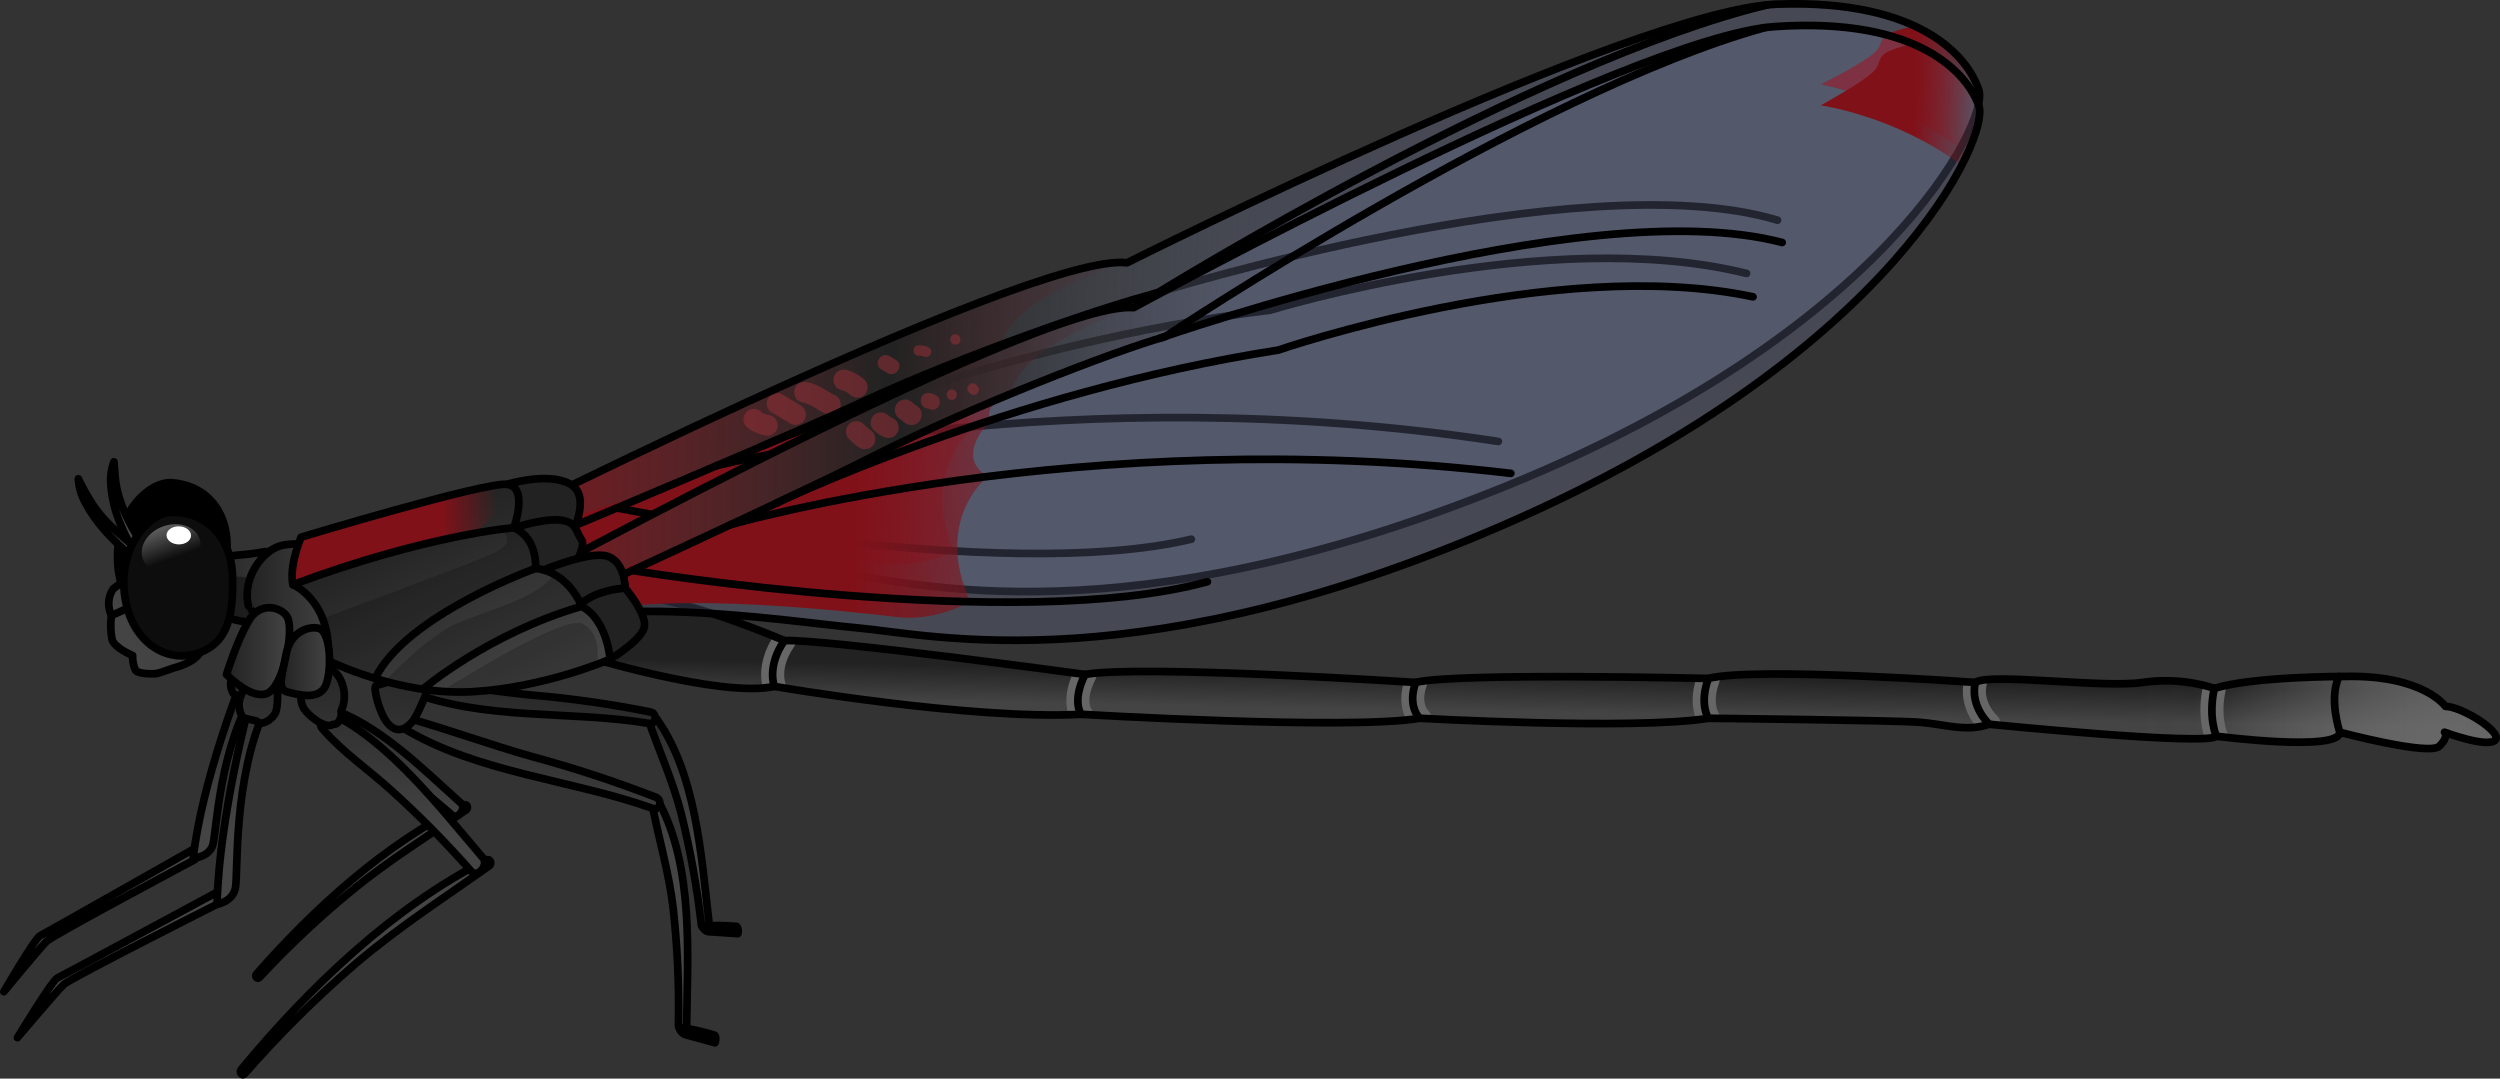 <?xml version="1.0" encoding="utf-8"?>
<!-- Generator: Adobe Illustrator 16.0.0, SVG Export Plug-In . SVG Version: 6.00 Build 0)  -->
<!DOCTYPE svg PUBLIC "-//W3C//DTD SVG 1.1//EN" "http://www.w3.org/Graphics/SVG/1.1/DTD/svg11.dtd">
<svg version="1.1" id="Layer_1" xmlns="http://www.w3.org/2000/svg" xmlns:xlink="http://www.w3.org/1999/xlink" x="0px" y="0px"
	 width="324.893px" height="140.173px" viewBox="0 0 324.893 140.173" enable-background="new 0 0 324.893 140.173"
	 xml:space="preserve">
<rect x="0" y="0" width="324.893" height="140.173" fill="#333333" stroke="none"/>
<g>
	<g>
		<linearGradient id="SVGID_1_" gradientUnits="userSpaceOnUse" x1="199.857" y1="87.731" x2="199.774" y2="92.509">
			<stop  offset="0" style="stop-color:#222222"/>
			<stop  offset="1" style="stop-color:#444444"/>
		</linearGradient>
		<path fill="url(#SVGID_1_)" d="M75.272,85.062c0,0,18.376,5.693,25.365,4.141c0,0,25.624,4.4,39.859,3.624
			c0,0,34.942,2.07,44,0.518c0,0,27.954,1.553,37.53,0c0,0,24.07,0.259,27.436,0.518c3.364,0.259,5.952,1.294,9.059,0.259
			c0,0,28.471,2.847,29.506,1.553c0,0,16.047,2.07,16.047-0.518c0,0,11.646,3.107,12.941,1.812s0.669-1.812,0.669-1.812
			s5.542,2.07,6.578,1.035s-4.399-4.399-6.47-4.399c0,0-2.848-4.142-13.201-3.883c0,0-11.905-0.001-16.823,1.553
			c0,0-4.142-1.553-9.317-0.776c-5.177,0.776-19.93-1.295-21.742,0c0,0-28.729-2.07-34.682-0.518c0,0-32.872-0.777-38.049,0.518
			c0,0-35.717-2.329-42.964-1.035c0,0-34.165-4.658-39.083-4.399c0,0-13.718-5.953-20.965-5.953
			C80.966,77.297,74.755,77.297,75.272,85.062z"/>
		<path fill="#666666" d="M258.172,89.021c0.055-0.238,0.043-0.474-0.012-0.695c-0.691,0.066-1.199,0.18-1.451,0.359
			c0,0-0.555-0.04-1.502-0.104c-0.523,2.707,0.761,4.836,1.621,5.903c0.553-0.067,1.112-0.171,1.693-0.364
			c0,0,0.545,0.055,1.467,0.143c0.043-0.458-0.097-0.929-0.467-1.26C259.503,92.986,257.657,91.257,258.172,89.021z M289.232,89.785
			c0.053-0.239,0.04-0.476-0.018-0.698c-0.527,0.113-1.015,0.238-1.446,0.374c0,0-0.53-0.196-1.435-0.414
			c-0.01,0.03-0.023,0.059-0.029,0.09c-0.768,3.462-0.068,5.983,0.232,6.835c0.83-0.047,1.365-0.143,1.49-0.299
			c0,0,0.562,0.072,1.478,0.174c0.032-0.256,0.005-0.521-0.103-0.774C289.393,95.052,288.529,92.966,289.232,89.785z
			 M223.498,87.905c-0.578,0.073-1.078,0.159-1.471,0.262c0,0-0.578-0.014-1.572-0.034c-0.854,2.632-0.385,4.501,0.002,5.418
			c0.561-0.062,1.094-0.13,1.57-0.207c0,0,0.548,0.006,1.477,0.017c0.008-0.278-0.059-0.562-0.208-0.816
			c-0.032-0.055-0.79-1.385,0.136-3.85C223.529,88.433,223.544,88.162,223.498,87.905z M101.932,83.25c0,0-0.52-0.226-1.404-0.586
			c-2.073,3.186-1.648,5.827-1.394,6.751c0.543-0.043,1.048-0.111,1.503-0.213c0,0,0.538,0.092,1.476,0.244
			c0.044-0.266,0.022-0.544-0.086-0.811c-0.008-0.019-0.657-1.926,1.141-4.535c0.175-0.254,0.261-0.544,0.264-0.832
			C102.802,83.241,102.284,83.231,101.932,83.25z M185.393,89.188c0.088-0.247,0.1-0.501,0.061-0.743
			c-0.607,0.071-1.113,0.15-1.475,0.24c0,0-0.551-0.036-1.527-0.096c-0.668,2.208-0.264,3.919,0.344,4.975
			c0.633-0.064,1.212-0.136,1.702-0.22c0,0,0.554,0.03,1.505,0.078c0.021-0.421-0.119-0.844-0.459-1.152
			C185.506,92.23,184.645,91.29,185.393,89.188z M139.458,87.439c-1.2,2.624-0.935,4.467-0.582,5.45
			c0.553-0.016,1.097-0.035,1.621-0.063c0,0,0.549,0.032,1.525,0.087c0.013-0.312-0.07-0.629-0.27-0.906
			c-0.028-0.048-0.66-1.198,0.599-3.679c0.14-0.276,0.187-0.575,0.151-0.862c-0.574,0.052-1.083,0.111-1.489,0.184
			C141.014,87.649,140.446,87.572,139.458,87.439z"/>
		<linearGradient id="SVGID_2_" gradientUnits="userSpaceOnUse" x1="277.437" y1="92.59" x2="324.393" y2="92.59">
			<stop  offset="0" style="stop-color:#989898;stop-opacity:0"/>
			<stop  offset="0.242" style="stop-color:#979797;stop-opacity:0.024"/>
			<stop  offset="1" style="stop-color:#666666"/>
		</linearGradient>
		<path fill="url(#SVGID_2_)" d="M317.793,91.791c0,0-2.848-4.142-13.201-3.883c0,0-11.905-0.001-16.823,1.553
			c0,0-4.142-1.553-9.317-0.776c-0.307,0.046-0.646,0.081-1.015,0.108V95.7c5.509,0.349,10.183,0.482,10.591-0.027
			c0,0,16.047,2.07,16.047-0.518c0,0,11.646,3.107,12.941,1.812s0.669-1.812,0.669-1.812s5.542,2.07,6.578,1.035
			S319.863,91.791,317.793,91.791z"/>
		<path fill="none" stroke="#000000" stroke-linecap="round" stroke-linejoin="round" stroke-miterlimit="10" d="M75.272,85.062
			c0,0,18.376,5.693,25.365,4.141c0,0,25.624,4.4,39.859,3.624c0,0,34.942,2.07,44,0.518c0,0,27.954,1.553,37.53,0
			c0,0,24.07,0.259,27.436,0.518c3.364,0.259,5.952,1.294,9.059,0.259c0,0,28.471,2.847,29.506,1.553c0,0,16.047,2.07,16.047-0.518
			c0,0,11.646,3.107,12.941,1.812s0.669-1.812,0.669-1.812s5.542,2.07,6.578,1.035s-4.399-4.399-6.47-4.399
			c0,0-2.848-4.142-13.201-3.883c0,0-11.905-0.001-16.823,1.553c0,0-4.142-1.553-9.317-0.776c-5.177,0.776-19.93-1.295-21.742,0
			c0,0-28.729-2.07-34.682-0.518c0,0-32.872-0.777-38.049,0.518c0,0-35.717-2.329-42.964-1.035c0,0-34.165-4.658-39.083-4.399
			c0,0-13.718-5.953-20.965-5.953C80.966,77.297,74.755,77.297,75.272,85.062z"/>
		<path fill="none" stroke="#000000" stroke-linecap="round" stroke-linejoin="round" stroke-miterlimit="10" d="M100.637,89.202
			c0,0-1.043-2.559,1.294-5.952"/>
		<path fill="none" stroke="#000000" stroke-linecap="round" stroke-linejoin="round" stroke-miterlimit="10" d="M140.497,92.826
			c0,0-1.238-1.718,0.518-5.177"/>
		<path fill="none" stroke="#000000" stroke-linecap="round" stroke-linejoin="round" stroke-miterlimit="10" d="M184.497,93.344
			c0,0-1.642-1.498-0.519-4.659"/>
		<path fill="none" stroke="#000000" stroke-linecap="round" stroke-linejoin="round" stroke-miterlimit="10" d="M222.027,93.344
			c0,0-1.244-1.866,0-5.177"/>
		<path fill="none" stroke="#000000" stroke-linecap="round" stroke-linejoin="round" stroke-miterlimit="10" d="M258.521,94.12
			c0,0-2.539-2.274-1.812-5.436"/>
		<path fill="none" stroke="#000000" stroke-linecap="round" stroke-linejoin="round" stroke-miterlimit="10" d="M288.027,95.673
			c0,0-1.094-2.441-0.259-6.212"/>
		<path fill="none" stroke="#000000" stroke-linecap="round" stroke-linejoin="round" stroke-miterlimit="10" d="M304.074,95.155
			c0,0-1.473-4.284-0.11-7.243"/>
	</g>
	<g>
		<g>
			
				<linearGradient id="SVGID_3_" gradientUnits="userSpaceOnUse" x1="-5.58" y1="64.665" x2="-5.58" y2="39.111" gradientTransform="matrix(1 0.021 -0.021 1 54.108 43.555)">
				<stop  offset="0" style="stop-color:#444444"/>
				<stop  offset="1" style="stop-color:#222222"/>
			</linearGradient>
			<path fill="url(#SVGID_3_)" stroke="#000000" stroke-linecap="round" stroke-linejoin="round" d="M60.266,104.632
				c-10.305,5.101-19.431,13.41-26.953,21.975c-0.238,0.273,0.133,0.708,0.391,0.43c3.839-4.139,7.966-8.003,12.346-11.565
				c4.636-3.759,9.645-6.889,14.563-10.237C60.923,104.974,60.666,104.377,60.266,104.632z"/>
			
				<linearGradient id="SVGID_4_" gradientUnits="userSpaceOnUse" x1="-2.121" y1="64.666" x2="-2.121" y2="39.112" gradientTransform="matrix(1 0.021 -0.021 1 54.108 43.555)">
				<stop  offset="0" style="stop-color:#444444"/>
				<stop  offset="1" style="stop-color:#222222"/>
			</linearGradient>
			<path fill="url(#SVGID_4_)" stroke="#000000" stroke-linecap="round" stroke-linejoin="round" d="M59.91,104.381
				c0.746,0.672-0.445,2.188-1.164,1.544c-2.926-2.557-6.008-4.93-9.229-7.1c-2.556-1.73-5.462-3.146-7.811-5.241
				c-0.659-0.576,0.246-1.843,0.969-1.611C49.172,94.086,54.806,99.802,59.91,104.381z"/>
			
				<linearGradient id="SVGID_5_" gradientUnits="userSpaceOnUse" x1="-11.318" y1="64.669" x2="-11.318" y2="39.111" gradientTransform="matrix(1 0.021 -0.021 1 54.108 43.555)">
				<stop  offset="0" style="stop-color:#444444"/>
				<stop  offset="1" style="stop-color:#222222"/>
			</linearGradient>
			<path fill="url(#SVGID_5_)" stroke="#000000" stroke-linecap="round" stroke-linejoin="round" d="M41.253,87.119
				c-1.247,0.74-2.306,2.594-1.529,3.969c0.411,0.706,2.571,2.029,3.361,1.367c0.228-0.006,0.44-0.119,0.572-0.307
				c0.273-0.338,0.367-0.786,0.256-1.205c0.178-0.438,0.258-0.911,0.23-1.383C44.166,88.096,42.945,86.112,41.253,87.119z"/>
		</g>
		<g>
			
				<linearGradient id="SVGID_6_" gradientUnits="userSpaceOnUse" x1="-4.855" y1="64.668" x2="-4.855" y2="39.117" gradientTransform="matrix(1 0.021 -0.021 1 54.108 43.555)">
				<stop  offset="0" style="stop-color:#444444"/>
				<stop  offset="1" style="stop-color:#222222"/>
			</linearGradient>
			<path fill="url(#SVGID_6_)" stroke="#000000" stroke-linecap="round" stroke-linejoin="round" d="M63.206,111.753
				c-12.125,6.133-22.964,16.484-31.868,27.238c-0.29,0.35,0.145,0.922,0.446,0.573c4.535-5.194,9.403-10.021,14.573-14.447
				c5.477-4.646,11.397-8.472,17.212-12.582C64.003,112.282,63.702,111.504,63.206,111.753z"/>
			
				<linearGradient id="SVGID_7_" gradientUnits="userSpaceOnUse" x1="-0.533" y1="64.665" x2="-0.533" y2="39.112" gradientTransform="matrix(1 0.021 -0.021 1 54.108 43.555)">
				<stop  offset="0" style="stop-color:#444444"/>
				<stop  offset="1" style="stop-color:#222222"/>
			</linearGradient>
			<path fill="url(#SVGID_7_)" stroke="#000000" stroke-linecap="round" stroke-linejoin="round" d="M62.747,111.471
				c0.809,0.941-0.693,2.697-1.513,1.759c-3.288-3.739-6.778-7.272-10.445-10.576c-2.948-2.672-6.255-4.895-8.909-7.964
				c-0.737-0.86,0.434-2.31,1.266-1.925C50.756,96.595,56.995,104.743,62.747,111.471z"/>
			
				<linearGradient id="SVGID_8_" gradientUnits="userSpaceOnUse" x1="-11.175" y1="64.665" x2="-11.175" y2="39.113" gradientTransform="matrix(1 0.021 -0.021 1 54.108 43.555)">
				<stop  offset="0" style="stop-color:#444444"/>
				<stop  offset="1" style="stop-color:#222222"/>
			</linearGradient>
			<path fill="url(#SVGID_8_)" stroke="#000000" stroke-linecap="round" stroke-linejoin="round" d="M41.474,87.063
				c-1.53,0.729-2.944,2.884-2.115,4.77c0.401,0.971,2.908,3.007,3.892,2.308c0.277,0.027,0.541-0.082,0.717-0.295
				c0.319-0.39,0.45-0.921,0.356-1.451c0.252-0.527,0.397-1.112,0.422-1.719C44.865,88.806,43.549,86.08,41.474,87.063z"/>
		</g>
		<g>
			
				<linearGradient id="SVGID_9_" gradientUnits="userSpaceOnUse" x1="741.29" y1="970.36" x2="741.29" y2="944.806" gradientTransform="matrix(0.951 -0.31 0.31 0.951 -915.35 -582.668)">
				<stop  offset="0" style="stop-color:#444444"/>
				<stop  offset="1" style="stop-color:#222222"/>
			</linearGradient>
			<path fill="url(#SVGID_9_)" stroke="#000000" stroke-linecap="round" stroke-linejoin="round" d="M92.168,120.115
				c0.085,0.699-0.976,0.765-1.026,0.02c-0.557-4.842-1.427-9.643-2.607-14.37c-1.103-4.329-2.941-8.284-4.368-12.481
				c-0.072-0.234,0.056-0.485,0.29-0.557c0.191-0.061,0.402,0.014,0.508,0.183C90.489,100.163,91.123,111.245,92.168,120.115z"/>
			
				<linearGradient id="SVGID_10_" gradientUnits="userSpaceOnUse" x1="741.562" y1="970.351" x2="741.562" y2="944.776" gradientTransform="matrix(0.951 -0.31 0.31 0.951 -915.35 -582.668)">
				<stop  offset="0" style="stop-color:#444444"/>
				<stop  offset="1" style="stop-color:#222222"/>
			</linearGradient>
			<path fill="url(#SVGID_10_)" stroke="#000000" stroke-linecap="round" stroke-linejoin="round" d="M91.254,120.34
				c0,0,0.267,0.701,0.811,0.74l3.835,0.255c0,0,0.14-0.677-0.16-0.937C94.249,120.261,92.75,120.238,91.254,120.34z"/>
			
				<linearGradient id="SVGID_11_" gradientUnits="userSpaceOnUse" x1="-265.055" y1="-165.495" x2="-265.055" y2="-191.04" gradientTransform="matrix(0.992 0.127 -0.127 0.992 308.364 307.954)">
				<stop  offset="0" style="stop-color:#444444"/>
				<stop  offset="1" style="stop-color:#222222"/>
			</linearGradient>
			<path fill="url(#SVGID_11_)" stroke="#000000" stroke-linecap="round" stroke-linejoin="round" d="M53.016,89.783
				c9.745,3.932,21.156,2.521,31.358,4.236c0.915,0.124,1.037-1.311,0.2-1.484c-5.155-1.035-10.364-1.775-15.604-2.218
				c-5.221-0.513-10.389-1.404-15.596-1.925c-0.404-0.025-0.751,0.28-0.776,0.683C52.579,89.376,52.744,89.657,53.016,89.783z"/>
			
				<linearGradient id="SVGID_12_" gradientUnits="userSpaceOnUse" x1="-279.745" y1="-165.485" x2="-279.745" y2="-191.043" gradientTransform="matrix(0.992 0.127 -0.127 0.992 308.364 307.954)">
				<stop  offset="0" style="stop-color:#444444"/>
				<stop  offset="1" style="stop-color:#222222"/>
			</linearGradient>
			<path fill="url(#SVGID_12_)" stroke="#000000" stroke-linecap="round" stroke-linejoin="round" d="M51.482,82.828
				c-0.477-0.122-0.934,3.639-0.422,5.12c0.511,1.48,1.526,1.631,2.794,0.89c1.267-0.741,5.2-5.552,5.2-5.552L51.482,82.828z"/>
		</g>
		<g>
			
				<linearGradient id="SVGID_13_" gradientUnits="userSpaceOnUse" x1="-38.952" y1="64.665" x2="-38.952" y2="39.112" gradientTransform="matrix(1 0.021 -0.021 1 54.108 43.555)">
				<stop  offset="0" style="stop-color:#444444"/>
				<stop  offset="1" style="stop-color:#222222"/>
			</linearGradient>
			<path fill="url(#SVGID_13_)" stroke="#000000" stroke-linecap="round" stroke-linejoin="round" d="M26.554,109.561
				c0,0-20.712,11.727-21.366,12.057c-0.655,0.329-4.688,7.251-4.688,7.251s4.756-5.758,5.556-6.541
				c0.801-0.787,19.258-10.612,19.258-10.612S26.783,110.898,26.554,109.561z"/>
			
				<linearGradient id="SVGID_14_" gradientUnits="userSpaceOnUse" x1="-23.607" y1="64.666" x2="-23.607" y2="39.112" gradientTransform="matrix(1 0.021 -0.021 1 54.108 43.555)">
				<stop  offset="0" style="stop-color:#444444"/>
				<stop  offset="1" style="stop-color:#222222"/>
			</linearGradient>
			<path fill="url(#SVGID_14_)" stroke="#000000" stroke-linecap="round" stroke-linejoin="round" d="M31.363,88.57
				c0,0-5.146,12.976-6.256,22.938c0,0,2.026-0.075,2.541-1.676c0.514-1.597,0.761-12.859,5.824-20.576L31.363,88.57z"/>
			<g>
				
					<linearGradient id="SVGID_15_" gradientUnits="userSpaceOnUse" x1="-20.618" y1="64.665" x2="-20.618" y2="39.111" gradientTransform="matrix(1 0.021 -0.021 1 54.108 43.555)">
					<stop  offset="0" style="stop-color:#444444"/>
					<stop  offset="1" style="stop-color:#222222"/>
				</linearGradient>
				<path fill="url(#SVGID_15_)" stroke="#000000" stroke-linecap="round" stroke-linejoin="round" d="M31.863,85.241
					c-0.639,0.85-1.208,1.74-1.706,2.665c-0.283,0.709-0.237,1.495,0.128,2.186c0.256,0.325,1.718,0.479,2.052,0.822
					c0.334,0.344,1.529,0,2.179-0.773c0.65-0.775,0.604-3.79,0.604-3.79L31.863,85.241z"/>
			</g>
		</g>
		<g>
			
				<linearGradient id="SVGID_16_" gradientUnits="userSpaceOnUse" x1="-36.434" y1="64.666" x2="-36.434" y2="39.113" gradientTransform="matrix(1 0.021 -0.021 1 54.108 43.555)">
				<stop  offset="0" style="stop-color:#444444"/>
				<stop  offset="1" style="stop-color:#222222"/>
			</linearGradient>
			<path fill="url(#SVGID_16_)" stroke="#000000" stroke-linecap="round" stroke-linejoin="round" d="M29.596,115.203
				c0,0-21.475,11.58-22.15,11.899c-0.675,0.32-5.179,7.745-5.179,7.745s5.143-6.075,5.996-6.893s19.946-10.441,19.946-10.441
				S29.73,116.71,29.596,115.203z"/>
			
				<linearGradient id="SVGID_17_" gradientUnits="userSpaceOnUse" x1="-21.399" y1="64.665" x2="-21.399" y2="39.112" gradientTransform="matrix(1 0.021 -0.021 1 54.108 43.555)">
				<stop  offset="0" style="stop-color:#444444"/>
				<stop  offset="1" style="stop-color:#222222"/>
			</linearGradient>
			<path fill="url(#SVGID_17_)" stroke="#000000" stroke-linecap="round" stroke-linejoin="round" d="M32.442,91.36
				c0,0-3.995,14.96-4.232,26.153c0,0,2.012-0.293,2.385-2.122c0.373-1.831-0.363-14.383,4.009-23.483L32.442,91.36z"/>
			<g>
				
					<linearGradient id="SVGID_18_" gradientUnits="userSpaceOnUse" x1="-19.521" y1="64.665" x2="-19.521" y2="39.113" gradientTransform="matrix(1 0.021 -0.021 1 54.108 43.555)">
					<stop  offset="0" style="stop-color:#444444"/>
					<stop  offset="1" style="stop-color:#222222"/>
				</linearGradient>
				<path fill="url(#SVGID_18_)" stroke="#000000" stroke-linecap="round" stroke-linejoin="round" d="M32.65,87.606
					c-0.562,1.012-1.052,2.061-1.467,3.139c-0.22,0.817-0.106,1.688,0.319,2.418c0.283,0.337,1.752,0.357,2.115,0.705
					c0.363,0.349,1.524-0.156,2.104-1.085c0.58-0.929,0.271-4.275,0.271-4.275L32.65,87.606z"/>
			</g>
		</g>
		<g>
			
				<linearGradient id="SVGID_19_" gradientUnits="userSpaceOnUse" x1="735.941" y1="970.168" x2="735.941" y2="944.612" gradientTransform="matrix(0.951 -0.31 0.31 0.951 -915.35 -582.668)">
				<stop  offset="0" style="stop-color:#444444"/>
				<stop  offset="1" style="stop-color:#222222"/>
			</linearGradient>
			<path fill="url(#SVGID_19_)" stroke="#000000" stroke-linecap="round" stroke-linejoin="round" d="M89.234,133.384
				c-0.01,0.738-1.071,0.534-1.066-0.195c0.106-5.071-0.125-10.145-0.689-15.186c-0.539-4.655-1.896-9.065-2.768-13.651
				c-0.104-0.586,0.619-0.678,0.869-0.208C90.233,112.756,89.331,124.228,89.234,133.384z"/>
			
				<linearGradient id="SVGID_20_" gradientUnits="userSpaceOnUse" x1="734.529" y1="970.162" x2="734.529" y2="944.601" gradientTransform="matrix(0.951 -0.31 0.31 0.951 -915.35 -582.668)">
				<stop  offset="0" style="stop-color:#444444"/>
				<stop  offset="1" style="stop-color:#222222"/>
			</linearGradient>
			<path fill="url(#SVGID_20_)" stroke="#000000" stroke-linecap="round" stroke-linejoin="round" d="M88.247,133.486
				c0.081,0.432,0.372,0.794,0.778,0.964l3.897,1.068c0,0,0.235-0.66-0.034-0.982C91.372,134.062,89.819,133.713,88.247,133.486z"/>
			
				<linearGradient id="SVGID_21_" gradientUnits="userSpaceOnUse" x1="-263.974" y1="-165.488" x2="-263.974" y2="-191.042" gradientTransform="matrix(0.992 0.127 -0.127 0.992 308.364 307.954)">
				<stop  offset="0" style="stop-color:#444444"/>
				<stop  offset="1" style="stop-color:#222222"/>
			</linearGradient>
			<path fill="url(#SVGID_21_)" stroke="#000000" stroke-linecap="round" stroke-linejoin="round" d="M52.432,94.641
				c9.619,5.822,21.904,6.681,32.383,10.414c0.925,0.337,1.342-1.037,0.427-1.443c-5.269-2.047-10.641-3.812-16.097-5.287
				c-5.417-1.527-10.718-3.476-16.134-5.002c-0.393-0.093-0.787,0.152-0.878,0.547C52.064,94.162,52.183,94.468,52.432,94.641z"/>
			
				<linearGradient id="SVGID_22_" gradientUnits="userSpaceOnUse" x1="-281.456" y1="-165.487" x2="-281.456" y2="-191.044" gradientTransform="matrix(0.992 0.127 -0.127 0.992 308.364 307.954)">
				<stop  offset="0" style="stop-color:#444444"/>
				<stop  offset="1" style="stop-color:#222222"/>
			</linearGradient>
			<path fill="url(#SVGID_22_)" stroke="#000000" stroke-linecap="round" stroke-linejoin="round" d="M48.897,89.087
				c-0.518,0.071,0.434,3.729,1.502,4.934c1.071,1.205,2.143,0.941,3.153-0.193c1.007-1.137,3.162-7.071,3.162-7.071L48.897,89.087z
				"/>
		</g>
	</g>
	<g>
		<g>
			<path opacity="0.3" fill="#717EA0" enable-background="new    " d="M57.225,71.488c0,0,76.541-38.862,89.25-37.342
				c0,0,65.755-32.971,84.562-33.609c18.809-0.638,24.828,7.061,26.137,11.224c1.274,4.056-12.01,31.409-61.611,51.47
				c-49.601,20.062-76.929,12.429-86.501,11.244c-9.571-1.187-36.677-6.813-50.875,0.719L57.225,71.488z"/>
		</g>
		
			<linearGradient id="SVGID_23_" gradientUnits="userSpaceOnUse" x1="-117.633" y1="-46.45" x2="-30.544" y2="-46.45" gradientTransform="matrix(0.999 0.054 -0.054 0.999 173.206 105.045)">
			<stop  offset="0" style="stop-color:#811119"/>
			<stop  offset="0.591" style="stop-color:#811119"/>
			<stop  offset="1" style="stop-color:#811119;stop-opacity:0"/>
		</linearGradient>
		<path fill="url(#SVGID_23_)" d="M57.225,71.488l0.961,3.705c4.435-2.351,10.13-3.422,16.156-3.742l0,0
			c9.789-2.763,35.159,1.055,40.102,1.82c4.942,0.768,9.481-1.665,9.481-1.665c-4.469-10.898,2.851-16.191,2.851-16.191
			c-4.434-2.822,0.673-7.311,0.673-7.311c-1.212-2.02,2.724-3.347,2.724-3.347c1.4-6.368,16.302-10.611,16.302-10.611l-0.736-0.04
			C131.084,33.987,57.225,71.488,57.225,71.488z"/>
		
			<linearGradient id="SVGID_24_" gradientUnits="userSpaceOnUse" x1="-53.142" y1="-16.625" x2="59.342" y2="-16.625" gradientTransform="matrix(0.999 0.035 -0.035 0.999 110.668 63.754)">
			<stop  offset="0" style="stop-color:#444444;stop-opacity:0"/>
			<stop  offset="0.511" style="stop-color:#222222"/>
			<stop  offset="0.95" style="stop-color:#444444;stop-opacity:0"/>
		</linearGradient>
		<path fill="url(#SVGID_24_)" d="M150.525,37.997l20.833-11.994c0,0-0.683-1.399-1.505-3.055
			c-13.346,6.168-23.378,11.198-23.378,11.198c-12.709-1.521-89.25,37.342-89.25,37.342s22.293-5.083,32.863-9.671
			C100.659,57.229,131.816,42.965,150.525,37.997z"/>
		<g opacity="0.5">
			<g>
				<path fill="#9C3038" d="M97.013,55.439c0.67,0.626,1.474,0.925,2.349,1.146c0.713,0.179,1.462-0.223,1.66-0.942
					c0.192-0.697-0.229-1.48-0.942-1.66c-0.272-0.068-0.542-0.14-0.807-0.23c0.223,0.076-0.17-0.086-0.179-0.092
					c-0.316-0.172,0.099,0.125-0.172-0.128c-0.538-0.502-1.375-0.533-1.908,0C96.506,54.038,96.475,54.938,97.013,55.439
					L97.013,55.439z"/>
			</g>
			<g>
				<path fill="#9C3038" d="M100.312,53.598c0.797,0.479,1.594,0.958,2.391,1.436c0.631,0.38,1.478,0.145,1.846-0.484
					c0.375-0.64,0.146-1.468-0.484-1.846c-0.797-0.479-1.594-0.956-2.392-1.436c-0.631-0.379-1.478-0.144-1.846,0.484
					C99.453,52.393,99.682,53.221,100.312,53.598L100.312,53.598z"/>
			</g>
			<g>
				<path fill="#9C3038" d="M104.194,52.273c1.14,0.184,1.998,0.991,3.025,1.458c0.67,0.306,1.447,0.199,1.847-0.483
					c0.343-0.585,0.186-1.541-0.484-1.846c-1.241-0.565-2.285-1.508-3.67-1.73c-0.726-0.117-1.45,0.177-1.66,0.942
					C103.073,51.265,103.467,52.157,104.194,52.273L104.194,52.273z"/>
			</g>
			<g>
				<path fill="#9C3038" d="M109.296,50.679c0.525,0.142,0.818,0.285,1.159,0.61c0.532,0.508,1.378,0.528,1.908,0
					c0.511-0.511,0.533-1.4,0-1.908c-0.664-0.633-1.465-1.066-2.349-1.304c-0.71-0.19-1.464,0.23-1.66,0.942
					C108.16,49.726,108.586,50.488,109.296,50.679L109.296,50.679z"/>
			</g>
			<g>
				<path fill="#9C3038" d="M114.565,48.021c0.273,0.147,0.524,0.33,0.797,0.479c1.148,0.621,2.169-1.127,1.021-1.748
					c-0.274-0.148-0.524-0.33-0.797-0.479C114.438,45.651,113.417,47.399,114.565,48.021L114.565,48.021z"/>
			</g>
			<g>
				<path fill="#9C3038" d="M119.38,46.228c0.285,0.001,0.512,0.023,0.777,0.135c0.339,0.143,0.742-0.151,0.83-0.472
					c0.107-0.39-0.132-0.688-0.471-0.83c-0.365-0.153-0.744-0.181-1.136-0.183C118.51,44.874,118.51,46.224,119.38,46.228
					L119.38,46.228z"/>
			</g>
			<g>
				<path fill="#9C3038" d="M124.163,44.792c0.87,0,0.87-1.35,0-1.35S123.293,44.792,124.163,44.792L124.163,44.792z"/>
			</g>
		</g>
		
			<linearGradient id="SVGID_25_" gradientUnits="userSpaceOnUse" x1="58.208" y1="-97.79" x2="78.897" y2="-97.79" gradientTransform="matrix(0.999 0.054 -0.054 0.999 173.206 105.045)">
			<stop  offset="0" style="stop-color:#811119"/>
			<stop  offset="0.591" style="stop-color:#811119"/>
			<stop  offset="1" style="stop-color:#811119;stop-opacity:0"/>
		</linearGradient>
		<path fill="url(#SVGID_25_)" d="M248.784,3.371c-1.637,0.387-3.038,0.783-3.507,1.097c-1.379,0.921-0.248,1.481-2.49,3.021
			c-2.244,1.539-6.17,3.485-6.17,3.485s9.527,1.637,18.053,8.417c2.135-3.809,2.844-6.551,2.504-7.631
			C256.426,9.381,254.129,5.842,248.784,3.371z"/>
		<g>
			<path fill="none" stroke="#000000" stroke-linecap="round" stroke-linejoin="round" stroke-miterlimit="10" d="M57.225,71.488
				c0,0,76.541-38.862,89.25-37.342c0,0,65.755-32.971,84.562-33.609c18.809-0.638,24.828,7.061,26.137,11.224
				c1.274,4.056-12.01,31.409-61.611,51.47c-49.601,20.062-76.929,12.429-86.501,11.244c-9.571-1.187-36.677-6.813-50.875,0.719
				L57.225,71.488z"/>
			<path fill="none" stroke="#000000" stroke-linecap="round" stroke-linejoin="round" stroke-miterlimit="10" d="M58.186,75.193
				c0,0,40.791-16.885,53.915-22.98c13.124-6.099,31.579-12.479,38.315-14.15c0,0,48.855-30.128,79.305-37.437"/>
			<path fill="none" stroke="#000000" stroke-linecap="round" stroke-linejoin="round" stroke-miterlimit="10" d="M99.177,57.928
				c0,0,30.619-13.392,65.903-17.619c0,0,36.324-11.148,61.894-4.773"/>
			<path fill="none" stroke="#000000" stroke-linecap="round" stroke-linejoin="round" stroke-miterlimit="10" d="M149.771,38.228
				c0,0,55.571-17.324,81.234-9.615"/>
			<path fill="none" stroke="#000000" stroke-linecap="round" stroke-linejoin="round" stroke-miterlimit="10" d="M80.168,66.013
				c0,0,49.911,9.944,74.653,4.061"/>
			<path fill="none" stroke="#000000" stroke-linecap="round" stroke-linejoin="round" stroke-miterlimit="10" d="M93.121,60.527
				c0,0,46.075-11.658,101.598-3.156"/>
		</g>
	</g>
	<g>
		<g>
			<path opacity="0.3" fill="#717EA0" enable-background="new    " d="M59.422,80.404c0,0,75.144-41.499,87.898-40.421
				c0,0,64.569-35.236,83.344-36.528c18.773-1.291,25.058,6.193,26.51,10.308c1.415,4.01-10.91,31.809-59.785,53.581
				c-48.873,21.774-76.451,15.095-86.058,14.243c-9.606-0.853-36.892-5.534-50.82,2.487L59.422,80.404z"/>
		</g>
		
			<linearGradient id="SVGID_26_" gradientUnits="userSpaceOnUse" x1="-3.703" y1="22.15" x2="83.387" y2="22.15" gradientTransform="matrix(1 0.02 -0.02 1 63.935 39.091)">
			<stop  offset="0" style="stop-color:#811119"/>
			<stop  offset="0.591" style="stop-color:#811119"/>
			<stop  offset="1" style="stop-color:#811119;stop-opacity:0"/>
		</linearGradient>
		<path fill="url(#SVGID_26_)" d="M59.422,80.404l1.089,3.67c4.351-2.504,10.005-3.771,16.016-4.302l0,0
			c9.687-3.102,35.174-0.168,40.14,0.426c4.966,0.595,9.418-1.994,9.418-1.994c-4.845-10.736,2.287-16.281,2.287-16.281
			c-4.529-2.665,0.419-7.328,0.419-7.328c-1.281-1.978,2.605-3.439,2.605-3.439c1.178-6.413,15.924-11.172,15.924-11.172
			l-0.737-0.015C131.933,40.359,59.422,80.404,59.422,80.404z"/>
		<linearGradient id="SVGID_27_" gradientUnits="userSpaceOnUse" x1="59.422" y1="54.191" x2="171.906" y2="54.191">
			<stop  offset="0" style="stop-color:#444444;stop-opacity:0"/>
			<stop  offset="0.511" style="stop-color:#222222"/>
			<stop  offset="0.95" style="stop-color:#444444;stop-opacity:0"/>
		</linearGradient>
		<path fill="url(#SVGID_27_)" d="M151.502,43.69l20.404-12.711c0,0-0.732-1.375-1.61-3.001
			c-13.125,6.629-22.976,12.005-22.976,12.005c-12.755-1.078-87.898,40.421-87.898,40.421S81.525,74.55,91.93,69.597
			S132.977,49.306,151.502,43.69z"/>
		<g opacity="0.5">
			<path fill="#9C3038" d="M110.338,57.038c0.422,0.421,0.864,0.875,1.389,1.166c0.643,0.358,1.469,0.16,1.846-0.484
				c0.366-0.624,0.158-1.488-0.484-1.846c-0.06-0.03-0.116-0.064-0.171-0.104c0.249,0.162-0.086-0.08-0.114-0.104
				c-0.193-0.17-0.375-0.354-0.558-0.537c-0.52-0.521-1.388-0.521-1.908,0C109.819,55.649,109.818,56.519,110.338,57.038
				L110.338,57.038z"/>
		</g>
		<g opacity="0.5">
			<path fill="#9C3038" d="M113.54,55.896c0.371,0.349,0.777,0.622,1.23,0.849c0.657,0.33,1.457,0.18,1.846-0.484
				c0.354-0.604,0.173-1.517-0.484-1.846c-0.281-0.142-0.531-0.283-0.684-0.427c-0.535-0.503-1.376-0.532-1.908,0
				C113.032,54.495,113.004,55.391,113.54,55.896L113.54,55.896z"/>
		</g>
		<g opacity="0.5">
			<path fill="#9C3038" d="M116.683,54.215c0.196,0.185,0.406,0.353,0.623,0.512c0.069,0.051,0.138,0.101,0.208,0.149
				c-0.124-0.104-0.135-0.111-0.035-0.023c0.547,0.49,1.367,0.541,1.908,0c0.499-0.498,0.548-1.417,0-1.908
				c-0.161-0.144-0.336-0.272-0.511-0.398c-0.116-0.087-0.133-0.097-0.049-0.027c-0.083-0.067-0.162-0.138-0.237-0.212
				c-0.534-0.504-1.376-0.531-1.908,0C116.174,52.815,116.147,53.711,116.683,54.215L116.683,54.215z"/>
		</g>
		<g opacity="0.5">
			<path fill="#9C3038" d="M120.652,53.101c-0.068-0.035-0.038-0.025,0.09,0.031c-0.149-0.087-0.298-0.174-0.446-0.261
				c0.04,0.03,0.08,0.062,0.12,0.093c0.436,0.337,1.004,0.426,1.431,0c0.353-0.353,0.438-1.094,0-1.431
				c-0.384-0.297-0.705-0.446-1.194-0.457C119.347,51.049,119.349,53.073,120.652,53.101L120.652,53.101z"/>
		</g>
		<g opacity="0.5">
			<path fill="#9C3038" d="M123.682,51.966c0.87,0,0.87-1.349,0-1.349S122.812,51.966,123.682,51.966L123.682,51.966z"/>
		</g>
		<g opacity="0.5">
			<path fill="#9C3038" d="M125.915,50.972c0.053,0.054,0.106,0.106,0.16,0.159c0.617,0.614,1.571-0.339,0.954-0.954
				c-0.053-0.053-0.106-0.106-0.159-0.159C126.252,49.403,125.298,50.356,125.915,50.972L125.915,50.972z"/>
		</g>
		
			<linearGradient id="SVGID_28_" gradientUnits="userSpaceOnUse" x1="172.137" y1="-29.191" x2="192.826" y2="-29.191" gradientTransform="matrix(1 0.02 -0.02 1 63.935 39.091)">
			<stop  offset="0" style="stop-color:#811119"/>
			<stop  offset="0.591" style="stop-color:#811119"/>
			<stop  offset="1" style="stop-color:#811119;stop-opacity:0"/>
		</linearGradient>
		<path fill="url(#SVGID_28_)" d="M248.498,5.67c-1.623,0.444-3.01,0.889-3.467,1.219c-1.347,0.969-0.195,1.489-2.385,3.105
			c-2.188,1.616-6.045,3.698-6.045,3.698s9.579,1.305,18.334,7.784c2.003-3.88,2.615-6.646,2.238-7.714
			C256.344,11.411,253.926,7.954,248.498,5.67z"/>
		<g>
			<path fill="none" stroke="#000000" stroke-linecap="round" stroke-linejoin="round" stroke-miterlimit="10" d="M59.422,80.404
				c0,0,75.144-41.499,87.898-40.421c0,0,64.569-35.236,83.344-36.528c18.773-1.291,25.058,6.193,26.51,10.308
				c1.415,4.01-10.91,31.809-59.785,53.581c-48.873,21.774-76.451,15.095-86.058,14.243c-9.606-0.853-36.892-5.534-50.82,2.487
				L59.422,80.404z"/>
			<path fill="none" stroke="#000000" stroke-linecap="round" stroke-linejoin="round" stroke-miterlimit="10" d="M60.511,84.074
				c0,0,40.179-18.292,53.083-24.841c12.904-6.551,31.126-13.568,37.801-15.474c0,0,47.778-31.808,77.956-40.17"/>
			<path fill="none" stroke="#000000" stroke-linecap="round" stroke-linejoin="round" stroke-miterlimit="10" d="M100.877,65.394
				c0,0,30.135-14.447,65.25-19.898c0,0,35.916-12.404,61.691-6.922"/>
			<path fill="none" stroke="#000000" stroke-linecap="round" stroke-linejoin="round" stroke-miterlimit="10" d="M150.756,43.947
				c0,0,54.936-19.245,80.851-12.434"/>
			<path fill="none" stroke="#000000" stroke-linecap="round" stroke-linejoin="round" stroke-miterlimit="10" d="M82.161,74.135
				c0,0,50.227,8.204,74.749,1.464"/>
			<path fill="none" stroke="#000000" stroke-linecap="round" stroke-linejoin="round" stroke-miterlimit="10" d="M94.915,68.202
				c0,0,45.642-13.252,101.427-6.686"/>
		</g>
	</g>
	<g>
		<path stroke="#000000" stroke-linecap="round" stroke-linejoin="round" d="M22.39,62.739c-2.899-0.248-7.182,3.683-7.116,9.81
			c0.064,6.126,4.267,9.691,8.628,8.776c4.36-0.918,5.245-4.856,5.584-9.728C29.798,67.053,27.277,63.158,22.39,62.739z"/>
		
			<linearGradient id="SVGID_29_" gradientUnits="userSpaceOnUse" x1="22.816" y1="7.903" x2="-38.891" y2="36.366" gradientTransform="matrix(1 0.021 -0.021 1 54.108 43.555)">
			<stop  offset="0" style="stop-color:#222222"/>
			<stop  offset="1" style="stop-color:#444444"/>
		</linearGradient>
		<path fill="url(#SVGID_29_)" stroke="#000000" stroke-linecap="round" stroke-linejoin="round" d="M18.551,74.327
			c-1.381,0.543-2.675,1.283-3.842,2.2c-0.683,1.019-0.771,2.325-0.229,3.425c0.634,0.861,4.102,0.31,4.628,0.1
			c0.548-0.324,1.067-0.699,1.549-1.115l-1.712-4.73"/>
		
			<linearGradient id="SVGID_30_" gradientUnits="userSpaceOnUse" x1="-27.468" y1="33.15" x2="-13.364" y2="33.15" gradientTransform="matrix(1 0.021 -0.021 1 54.108 43.555)">
			<stop  offset="0" style="stop-color:#222222"/>
			<stop  offset="1" style="stop-color:#444444"/>
		</linearGradient>
		<path fill="url(#SVGID_30_)" d="M34.5,71.684c-2.418,0.422-2.766,0.355-4.183,0.52c-3.034,0.354-4.472,2.281-4.363,3.961
			c0.019,1.449,1.149,2.846,3.123,3.856c2.033,0.993,5.004,1.147,7.261,0.376c0,0,3.9-1.207,3.684-3.519
			C39.803,74.568,37.936,71.652,34.5,71.684z"/>
		
			<linearGradient id="SVGID_31_" gradientUnits="userSpaceOnUse" x1="25.169" y1="12.984" x2="-36.546" y2="41.45" gradientTransform="matrix(1 0.021 -0.021 1 54.108 43.555)">
			<stop  offset="0" style="stop-color:#222222"/>
			<stop  offset="1" style="stop-color:#444444"/>
		</linearGradient>
		<path fill="url(#SVGID_31_)" stroke="#000000" stroke-linecap="round" stroke-linejoin="round" d="M14.479,79.991
			c-0.143,1.041-0.113,2.1,0.09,3.133c0.368,1.129,2.668,2.064,2.668,2.064c-0.032,0.662,0.098,1.322,0.376,1.924
			c0.407,0.518,2.402,0.494,2.835,0.4c0.432-0.096,2.088-0.7,2.088-0.7s3.29-0.75,3.654-2.53c0.363-1.777-1.449-5.494-1.449-5.494
			l-3.798-1.698L14.479,79.991z"/>
		<path opacity="0.4" enable-background="new    " d="M39.973,77.283c-1.794-0.654-3.372-1.483-4.627-2.461
			c-3.325,0.393-6.655,0.148-8.495-1.002c-0.642,0.711-0.948,1.553-0.897,2.344c0.019,1.449,1.149,2.846,3.123,3.856
			c2.033,0.993,5.004,1.147,7.261,0.376C36.337,80.396,39.725,79.321,39.973,77.283z"/>
		<path fill="none" stroke="#000000" stroke-linecap="round" stroke-linejoin="round" d="M34.5,71.684
			c-2.418,0.422-2.766,0.355-4.183,0.52c-3.034,0.354-4.472,2.281-4.363,3.961c0.019,1.449,1.149,2.846,3.123,3.856
			c2.033,0.993,5.004,1.147,7.261,0.376c0,0,3.9-1.207,3.684-3.519C39.803,74.568,37.936,71.652,34.5,71.684z"/>
		<path fill="#444444" stroke="#000000" stroke-linecap="round" stroke-linejoin="round" d="M16.991,70.859
			c-0.479-0.81-0.896-1.656-1.25-2.529c-0.379-0.875-0.687-1.781-0.921-2.706c-0.226-0.922-0.367-1.864-0.423-2.812
			c-0.068-0.951,0.072-1.906,0.412-2.795c0.084,0.952,0.117,1.84,0.242,2.731c0.144,0.893,0.37,1.77,0.675,2.621
			c0.591,1.659,1.389,3.236,2.378,4.693L16.991,70.859z"/>
		<path fill="#444444" stroke="#000000" stroke-linecap="round" stroke-linejoin="round" d="M16.963,72.203L16.963,72.203
			l-0.115-0.12l-0.281-0.255l-0.576-0.508c-0.384-0.359-0.781-0.707-1.138-1.078c-0.755-0.734-1.458-1.521-2.102-2.354
			c-0.647-0.829-1.217-1.714-1.704-2.645c-0.512-0.927-0.807-1.958-0.862-3.018c0.429,0.907,0.906,1.786,1.43,2.638
			c0.524,0.887,1.13,1.721,1.812,2.49c0.684,0.743,1.41,1.445,2.172,2.107l1.153,0.991l0.602,0.493l0.308,0.254l0.154,0.135
			c0.098,0.084,0.183,0.184,0.254,0.292L16.963,72.203z"/>
		<path fill="#0D0D0D" stroke="#000000" stroke-linecap="round" stroke-linejoin="round" d="M22.299,66.578
			c-2.909,0.041-6.796,4.354-6.142,10.445c0.652,6.091,5.176,9.24,9.43,7.908c4.254-1.332,4.756-5.338,4.625-10.217
			C30.047,70.159,27.138,66.523,22.299,66.578z"/>
		
			<linearGradient id="SVGID_32_" gradientUnits="userSpaceOnUse" x1="75.769" y1="-350.278" x2="75.769" y2="-363.135" gradientTransform="matrix(0.94 -0.341 -0.341 -0.94 -172.417 -243.008)">
			<stop  offset="0" style="stop-color:#FFFFFF"/>
			<stop  offset="1" style="stop-color:#FFFFFF;stop-opacity:0"/>
		</linearGradient>
		<path fill="url(#SVGID_32_)" d="M21.19,68.414c2.03-0.736,4.146-0.039,4.726,1.559c0.58,1.598-0.596,3.489-2.627,4.227
			c-2.03,0.736-4.146,0.039-4.727-1.559C17.983,71.041,19.16,69.15,21.19,68.414z"/>
		
			<ellipse transform="matrix(0.021 -1 1 0.021 -46.849 91.339)" fill="#FFFFFF" cx="23.225" cy="69.597" rx="1.173" ry="1.591"/>
	</g>
	<g>
		<linearGradient id="SVGID_33_" gradientUnits="userSpaceOnUse" x1="32.116" y1="76.754" x2="43.914" y2="76.754">
			<stop  offset="0" style="stop-color:#222222"/>
			<stop  offset="1" style="stop-color:#444444"/>
		</linearGradient>
		<path fill="url(#SVGID_33_)" stroke="#000000" stroke-linecap="round" stroke-linejoin="round" d="M43.914,80.536l-0.894-9.16
			c0,0-3.577-1.057-6.259-0.528s-5.364,4.403-4.47,7.927C32.291,78.774,37.656,86.525,43.914,80.536z"/>
		<g>
			<g>
				<path fill="#222222" stroke="#000000" stroke-linecap="round" stroke-linejoin="round" stroke-miterlimit="10" d="
					M65.899,62.944c0,0,5.372-1.67,8.237-0.013s0,6.817,0,6.817l-6.791,2.082L65.899,62.944z"/>
				<path fill="#222222" stroke="#000000" stroke-linecap="round" stroke-linejoin="round" stroke-miterlimit="10" d="M66.82,68.601
					c0,0,3.733-1.251,5.937-1.016s2,1.333,2.831,2.581s-2.748,6.27-2.748,6.27S66.211,75.443,66.82,68.601z"/>
				<path fill="#222222" stroke="#000000" stroke-linecap="round" stroke-linejoin="round" stroke-miterlimit="10" d="
					M70.655,74.084c0,0,5.932-2.52,8.263-1.804s2.331,4.155,2.331,4.155s2.748,3.22,2.498,4.968s-4.458,4.265-4.458,4.265
					S71.632,81.249,70.655,74.084z"/>
				<path fill="none" stroke="#000000" stroke-linecap="round" stroke-linejoin="round" stroke-miterlimit="10" d="M81.248,76.436
					c0,0-6.254,0.204-7.331,4.584"/>
			</g>
			<g>
				<linearGradient id="SVGID_34_" gradientUnits="userSpaceOnUse" x1="52.659" y1="67.786" x2="64.159" y2="91.452">
					<stop  offset="0" style="stop-color:#222222"/>
					<stop  offset="1" style="stop-color:#444444"/>
				</linearGradient>
				<path fill="url(#SVGID_34_)" d="M39.124,69.814c0,0-1.586,3.698-1.057,6.165c0,0,5.108,2.114,4.58,9.865
					c0,0,9.161,4.581,18.673,4.052s17.968-4.229,17.968-4.229s-0.352-5.109-3.699-6.87c0,0-1.585-4.402-5.989-4.932
					c0,0,0.352-3.876-2.819-5.285c0,0,1.938-5.284-0.881-5.637S39.124,69.814,39.124,69.814z"/>
				<path opacity="0.2" d="M75.588,81.02c-2.178-0.869-13.312,5.756-18.262,8.813c1.309,0.103,2.646,0.139,3.993,0.063
					c6.988-0.389,13.393-2.484,16.307-3.572C77.751,85.303,77.967,81.968,75.588,81.02z"/>
				<path opacity="0.2" d="M75.588,78.798c0,0-0.988-2.72-3.552-4.14c-0.033,0.038-0.067,0.06-0.1,0.102
					c-2.333,3-7.5,4.166-12.333,6.166c-3.281,1.357-7.324,5.245-9.587,7.605c1.624,0.441,3.435,0.832,5.347,1.091
					c5.502-6.493,16.172-9.755,20.257-10.805C75.609,78.812,75.6,78.804,75.588,78.798z"/>
				<path opacity="0.2" d="M69.599,73.866c0,0,0.352-3.876-2.819-5.285c0,0,0.021-0.058,0.048-0.142
					c-0.986,0.215-1.726,0.486-1.726,0.486s2.333,1.5-1,3c-2.528,1.138-15.886,6.109-22.193,8.444
					c0.551,1.397,0.893,3.185,0.737,5.475c0,0,2.421,1.205,6.055,2.308c4.937-8.281,16.872-12.719,21.511-14.176
					C70.012,73.934,69.812,73.892,69.599,73.866z"/>
				<linearGradient id="SVGID_35_" gradientUnits="userSpaceOnUse" x1="37.961" y1="69.465" x2="66.135" y2="69.465">
					<stop  offset="0" style="stop-color:#811119"/>
					<stop  offset="0.69" style="stop-color:#811119"/>
					<stop  offset="0.95" style="stop-color:#811119;stop-opacity:0"/>
				</linearGradient>
				<path fill="url(#SVGID_35_)" d="M65.103,66.26c1.277-1.136,1.579-2.391-0.312-3.253c-5.493,0.726-25.667,6.808-25.667,6.808
					s-1.559,3.641-1.066,6.107c5.219-1.842,16.58-5.66,23.712-6.662C61.77,69.26,63.603,67.594,65.103,66.26z"/>
				<path fill="none" stroke="#000000" stroke-linecap="round" stroke-linejoin="round" d="M39.124,69.814
					c0,0-1.586,3.698-1.057,6.165c0,0,5.108,2.114,4.58,9.865c0,0,9.161,4.581,18.673,4.052s17.968-4.229,17.968-4.229
					s-0.352-5.109-3.699-6.87c0,0-1.585-4.402-5.989-4.932c0,0,0.352-3.876-2.819-5.285c0,0,1.938-5.284-0.881-5.637
					S39.124,69.814,39.124,69.814z"/>
				<path fill="none" stroke="#000000" stroke-linecap="round" stroke-linejoin="round" d="M66.78,68.581
					c0,0-11.274,0.881-28.713,7.398"/>
				<path fill="none" stroke="#000000" stroke-linecap="round" stroke-linejoin="round" d="M69.599,73.866
					c0,0-16.856,6.063-20.847,14.306"/>
				<path fill="none" stroke="#000000" stroke-linecap="round" stroke-linejoin="round" d="M54.945,89.566
					c0,0,8.489-7.246,20.644-10.769"/>
			</g>
		</g>
		<linearGradient id="SVGID_36_" gradientUnits="userSpaceOnUse" x1="29.436" y1="84.614" x2="37.629" y2="84.614">
			<stop  offset="0" style="stop-color:#222222"/>
			<stop  offset="1" style="stop-color:#444444"/>
		</linearGradient>
		<path fill="url(#SVGID_36_)" stroke="#000000" stroke-linecap="round" stroke-linejoin="round" d="M37.362,80.245
			c-0.635-1.27-3.523-2.29-5.108,0.528s-2.818,6.87-2.818,6.87s3.171,3.348,5.285,2.467S38.243,82.007,37.362,80.245z"/>
		<linearGradient id="SVGID_37_" gradientUnits="userSpaceOnUse" x1="36.535" y1="85.981" x2="42.823" y2="85.981">
			<stop  offset="0" style="stop-color:#222222"/>
			<stop  offset="1" style="stop-color:#444444"/>
		</linearGradient>
		<path fill="url(#SVGID_37_)" stroke="#000000" stroke-linecap="round" stroke-linejoin="round" d="M41.414,81.654
			c-1.367-0.342-3.7,0.527-4.228,3.347s-1.233,4.58,0.176,4.933s4.403,1.232,5.108-1.233S42.823,82.007,41.414,81.654z"/>
	</g>
</g>
</svg>
